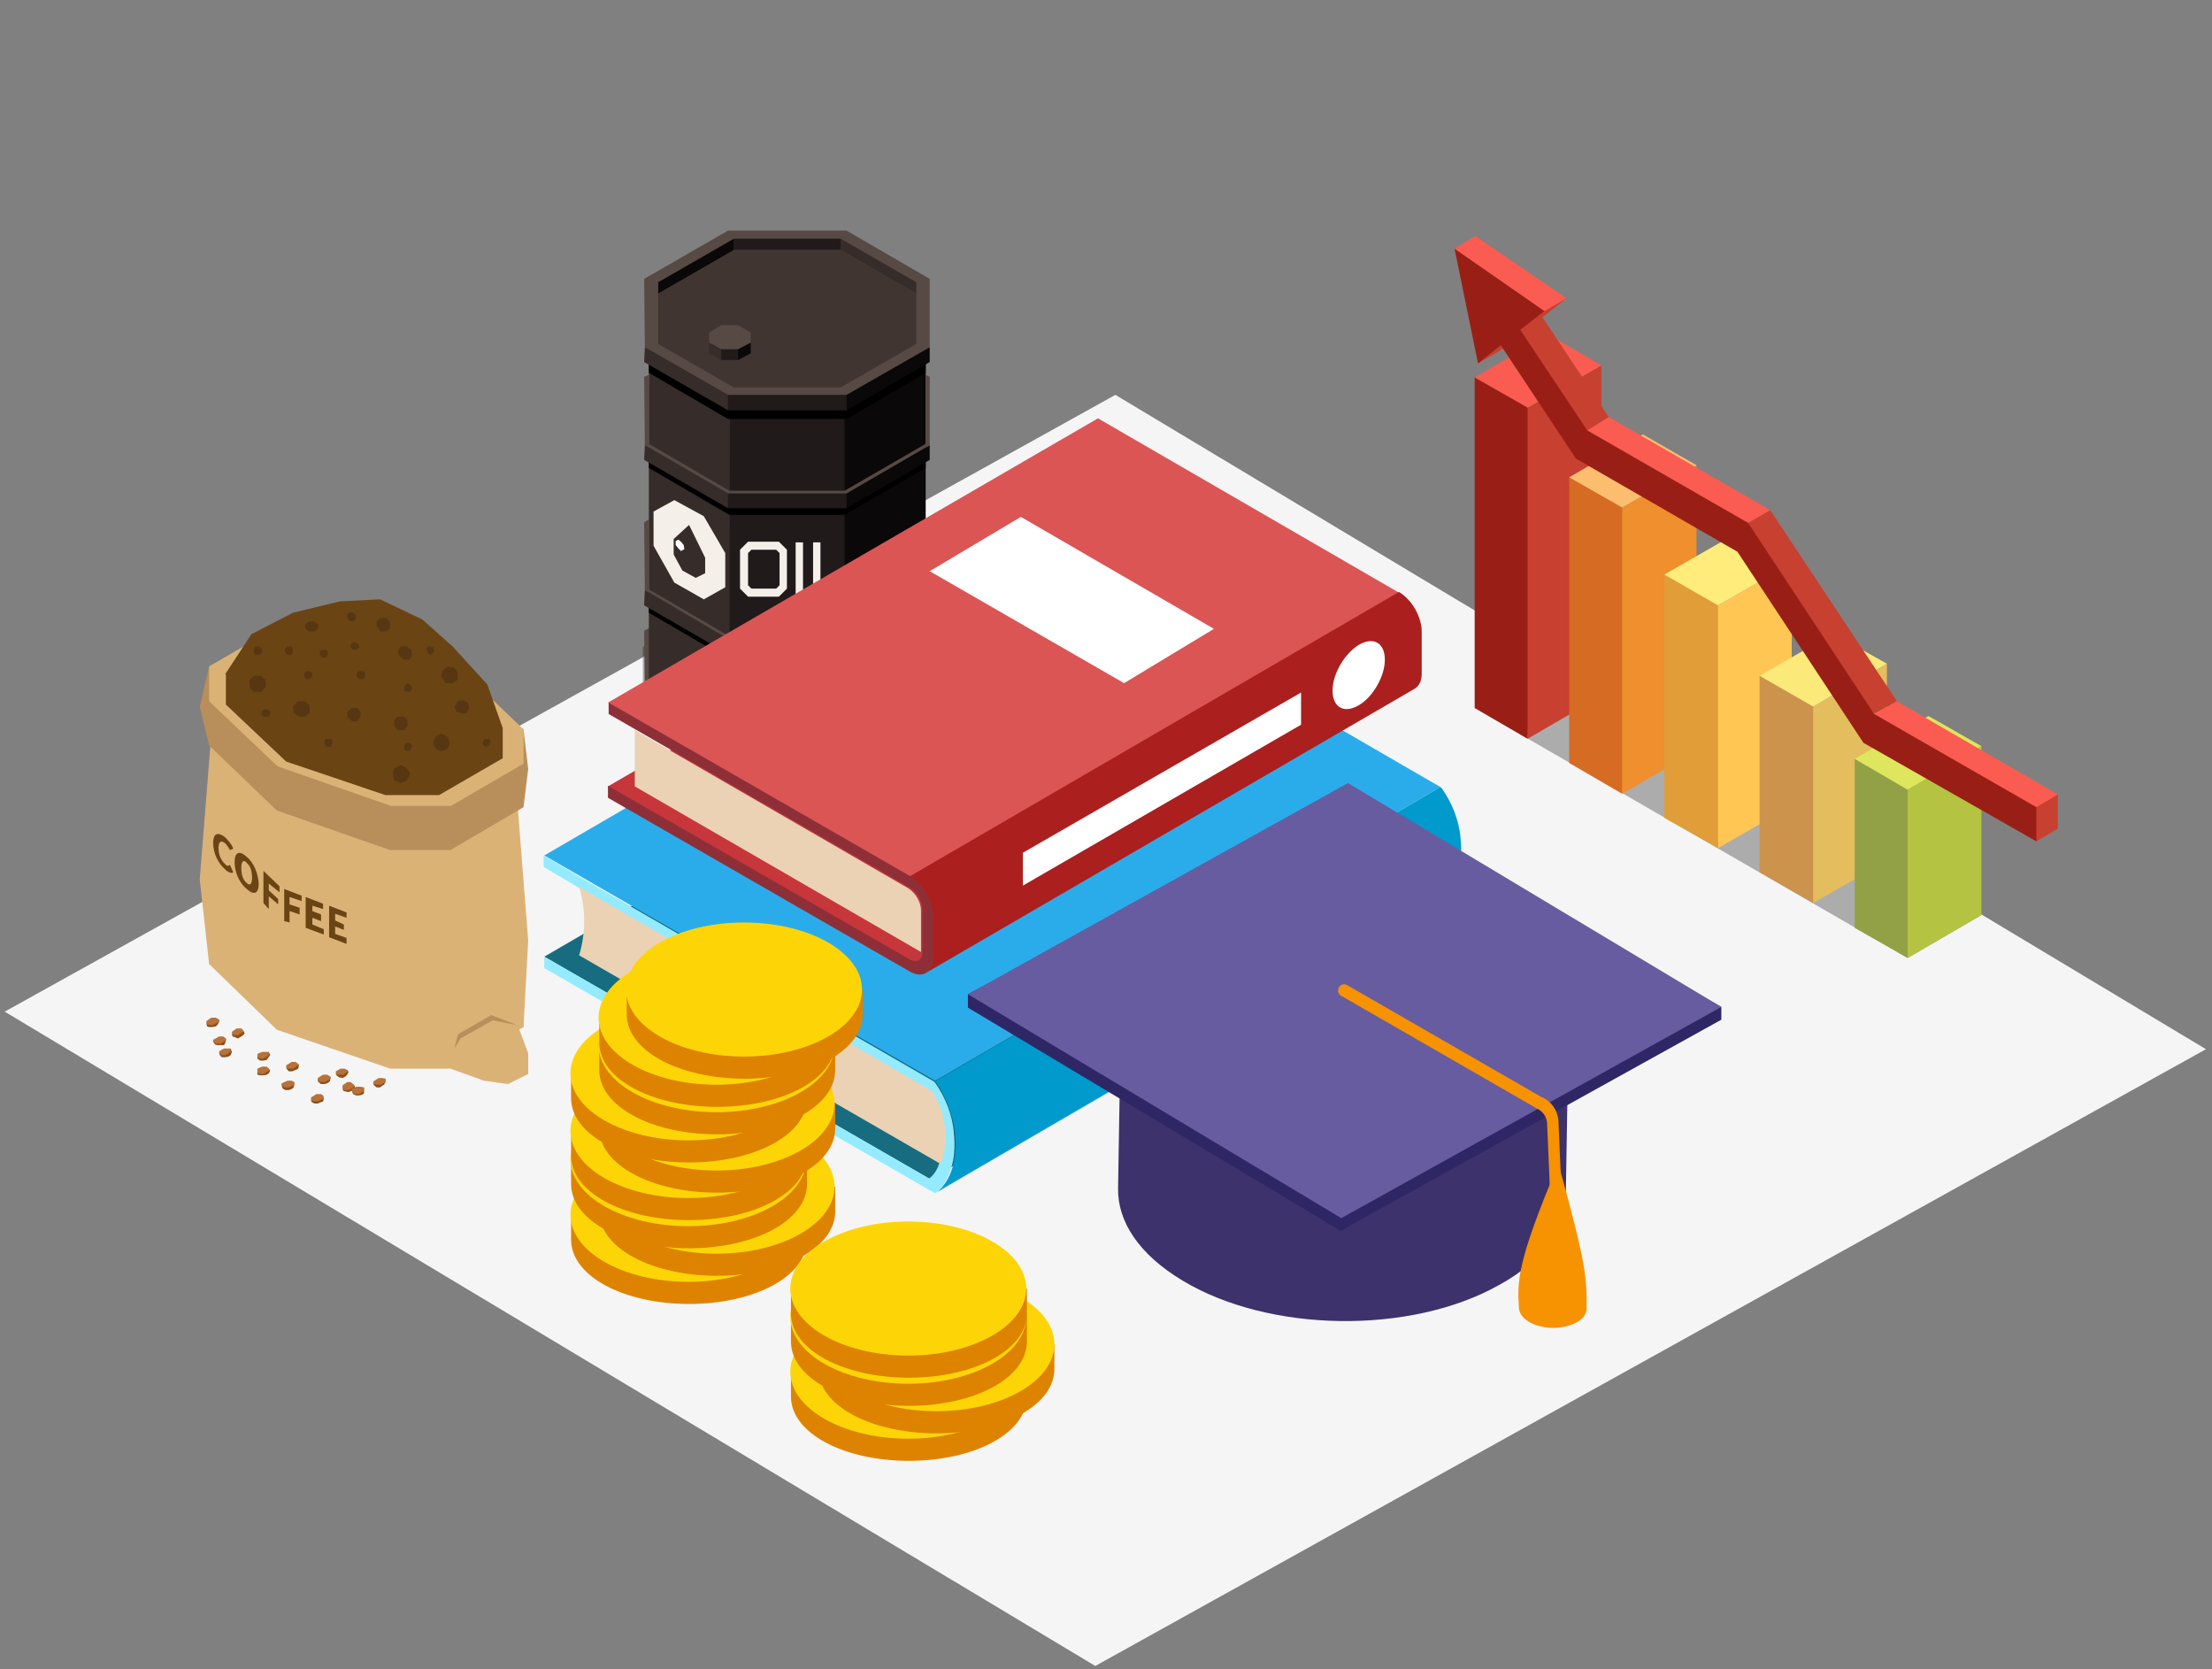 <?xml version="1.0" encoding="utf-8"?>
<!-- Generator: Adobe Illustrator 22.1.0, SVG Export Plug-In . SVG Version: 6.00 Build 0)  -->
<svg version="1.1" id="Слой_1" xmlns="http://www.w3.org/2000/svg" xmlns:xlink="http://www.w3.org/1999/xlink" x="0px" y="0px"
	 viewBox="0 0 330 249" style="enable-background:new 0 0 330 249;" xml:space="preserve">
<rect x="0" y="0" width="330" height="249" fill="#808080" stroke="none"/>
<style type="text/css">
	.st0{fill:#F5F5F5;}
	.st1{opacity:0.3;enable-background:new    ;}
	.st2{fill:#C84030;}
	.st3{fill:#FA5C52;}
	.st4{fill:#991F16;}
	.st5{fill:#EF8F2D;}
	.st6{fill:#FDBD6F;}
	.st7{fill:#D66B24;}
	.st8{fill:#FFC654;}
	.st9{fill:#FFEC7A;}
	.st10{fill:#E09D38;}
	.st11{fill:#E3BD5E;}
	.st12{fill:#FBE979;}
	.st13{fill:#CC934C;}
	.st14{fill:#B4C342;}
	.st15{fill:#DDE65C;}
	.st16{fill:#92A145;}
	.st17{fill:#0A0808;}
	.st18{fill:#211A1A;}
	.st19{fill:#362C29;}
	.st20{fill:#574943;}
	.st21{fill:#F4EFE9;}
	.st22{fill:#FFFFFF;}
	.st23{fill:#403531;}
	.st24{fill:#DBB276;}
	.st25{fill:#6B4414;}
	.st26{fill:#B88F5A;}
	.st27{fill:#A87C49;}
	.st28{fill:#573711;}
	.st29{fill:#87511B;}
	.st30{fill:#B87139;}
	.st31{enable-background:new    ;}
	.st32{fill:#C7B299;}
	.st33{fill:#176C80;}
	.st34{fill:#2BACEA;}
	.st35{fill:#009ACD;}
	.st36{fill:#94EBFF;}
	.st37{fill:#EBD2B4;}
	.st38{fill:#C7363B;}
	.st39{fill:#DB5555;}
	.st40{fill:#AB1F1F;}
	.st41{fill:#8E2F37;}
	.st42{fill:#3D326B;}
	.st43{fill:#333333;}
	.st44{fill:#2F2666;}
	.st45{fill:#675CA0;}
	.st46{fill:#F79200;}
	.st47{fill:#DE8300;}
	.st48{fill:#FDD506;}
</style>
<polygon class="st0" points="329.1,156.5 163.4,248.5 0.7,150.9 166.4,58.9 "/>
<g>
	<polygon class="st1" points="295.6,136.5 231,99.2 220,105.6 284.6,142.9 	"/>
	<g>
		<polygon class="st2" points="238.9,54.5 227.9,60.8 226.3,63.2 227.9,110.2 238.9,103.8 		"/>
		<polygon class="st3" points="238.9,54.5 231,49.9 220,56.3 223.9,61.7 227.9,60.8 		"/>
		<polygon class="st4" points="227.9,60.8 220,56.3 220,105.6 227.9,110.2 		"/>
	</g>
	<g>
		<polygon class="st5" points="253.1,69.4 242,75.7 240.4,97.8 242,118.4 253.1,112 		"/>
		<polygon class="st6" points="253.1,69.4 245.1,64.8 234.1,71.2 238.2,76.5 242,75.7 		"/>
		<polygon class="st7" points="242,75.7 234.1,71.2 234.1,113.8 242,118.4 		"/>
	</g>
	<g>
		<polygon class="st8" points="267.3,84 256.3,90.3 254.6,92.7 256.3,126.5 267.3,120.2 		"/>
		<polygon class="st9" points="267.3,84 259.3,79.4 248.3,85.7 252.3,91.2 256.3,90.3 		"/>
		<polygon class="st10" points="256.3,90.3 248.3,85.7 248.3,122 256.3,126.5 		"/>
	</g>
	<g>
		<polygon class="st11" points="281.5,99 270.5,105.4 268.7,121.7 270.5,134.7 281.5,128.4 		"/>
		<polygon class="st12" points="281.5,99 273.5,94.5 262.5,100.8 266.4,106.2 270.5,105.4 		"/>
		<polygon class="st13" points="270.5,105.4 262.5,100.8 262.5,130.1 270.5,134.7 		"/>
	</g>
	<g>
		<polygon class="st14" points="295.6,111.3 284.6,117.8 283,134.1 284.6,142.9 295.6,136.5 		"/>
		<polygon class="st15" points="295.6,111.3 287.7,106.8 276.7,113.2 280.6,118.6 284.6,117.8 		"/>
		<polygon class="st16" points="284.6,117.8 276.7,113.2 276.7,138.4 284.6,142.9 		"/>
	</g>
	<g>
		<polygon class="st2" points="221.1,40 233.7,44.5 223.8,52.3 220.5,54.2 		"/>
		<polygon class="st3" points="224.5,45.1 217,37.1 220.1,35.2 233.7,44.5 230.4,46.4 		"/>
		<polygon class="st3" points="247.2,72.2 234.5,64.2 240,62.2 264.1,76.1 260.8,78 		"/>
		<polygon class="st2" points="231.2,58.5 226.8,49.2 230.1,47.3 240,62.2 236.8,64.2 		"/>
		<polygon class="st2" points="266.4,90.4 260.8,78 264.1,76.1 283,104.6 279.6,106.5 		"/>
		<polygon class="st2" points="301.6,120.8 303,119.2 307,118.5 307,123.6 303.8,125.5 		"/>
		<polygon class="st3" points="290.1,114.5 279.6,106.5 283,104.6 307,118.5 303.8,120.4 		"/>
		<polygon class="st4" points="220.5,54.2 223.9,51.5 235.1,68.4 259.2,82.3 278,110.8 303.8,125.5 303.8,120.4 279.6,106.5 
			260.8,78 236.8,64.2 226.8,49.2 230.4,46.4 217,37.1 		"/>
	</g>
</g>
<g>
	<polygon class="st1" points="126.3,89.3 108.5,89.3 95.9,96.5 95.9,106.8 108.5,114.1 126.3,114.1 138.9,106.8 138.9,96.5 	"/>
	<g>
		<polygon class="st17" points="138.7,104.3 138.7,106.5 126.3,113.6 121.9,108.9 		"/>
		<polygon class="st18" points="126.3,111.5 126.3,113.6 108.6,113.6 96.2,104.3 		"/>
		<polygon class="st19" points="108.6,111.5 108.6,113.6 96.1,106.5 96.2,104.3 		"/>
		<polygon class="st20" points="96.1,94.1 96.2,104.3 108.6,111.5 126.3,111.5 138.7,104.3 138.7,94.1 126.3,86.9 108.6,86.9 		"/>
	</g>
	<g>
		<polygon class="st17" points="138.1,53.7 138.1,104 126,110.9 121.7,58.1 		"/>
		<polygon class="st18" points="126,60.7 126,110.9 108.8,110.9 96.8,53.7 		"/>
		<polygon class="st19" points="108.9,60.7 108.8,110.9 96.8,104 96.8,53.7 		"/>
		<polygon class="st12" points="96.8,43.8 96.8,53.7 108.9,60.7 126,60.7 138.1,53.7 138.1,43.8 126,36.9 108.9,36.9 		"/>
	</g>
	<g>
		<polygon points="125.9,95.9 126,96.1 108.6,95.8 96.8,89.3 96.8,91.4 108.8,98.4 126,98.4 138.1,91.4 138.1,89.3 		"/>
		<polygon class="st17" points="138.7,88 138.7,90.3 126.3,97.5 125.9,95.1 		"/>
		<polygon class="st18" points="126.3,95.3 126.3,97.5 108.6,97.5 96.2,88 108.6,95 		"/>
		<polygon class="st19" points="108.6,95.3 108.6,97.5 96.1,90.3 96.2,88 		"/>
		<polygon class="st20" points="138.1,77.5 138.1,87.9 126,94.9 108.8,94.9 96.8,87.9 96.8,77.5 96.1,77.9 96.2,88 108.6,95.3 
			126.3,95.3 138.7,88 138.7,77.9 		"/>
	</g>
	<g>
		<polygon class="st21" points="105,77 100.6,74.6 97.5,76.3 97.5,81.4 100.6,86.9 105,89.4 108.2,87.6 108.2,82.5 		"/>
		<g>
			<g>
				<path class="st21" d="M117.4,87.8l-1.2,1.2h-4.6l-1.2-1.2V82l1.2-1.2h4.6l1.2,1.2V87.8z M116.3,87.3v-4.8l-0.5-0.5h-3.7
					l-0.5,0.5v4.8l0.5,0.5h3.7L116.3,87.3z"/>
				<path class="st21" d="M119.8,88.9h-1.1v-8h1.1V88.9z"/>
				<path class="st21" d="M125.3,88.9h-4v-8h1.1v6.9h2.9V88.9L125.3,88.9z"/>
			</g>
		</g>
		<g>
			<polygon class="st19" points="105.2,83.2 102.8,78.3 100.5,80.4 100.5,82.7 101.8,85.1 103.8,86.2 105.2,85.5 			"/>
			<polygon class="st22" points="102,81.3 101.6,80.8 101.2,80.5 100.8,80.7 100.8,81.3 101.2,81.8 101.6,82.2 102.1,81.9 			"/>
		</g>
	</g>
	<g>
		<polygon points="125.9,74.2 126,74.4 108.6,74.1 96.8,67.6 96.8,69.8 108.8,76.8 126,76.8 138.1,69.8 138.1,67.6 		"/>
		<polygon class="st17" points="138.7,66.4 138.7,68.6 126.3,75.8 125.9,73.4 		"/>
		<polygon class="st18" points="126.3,73.6 126.3,75.8 108.6,75.8 96.2,66.4 108.6,73.3 		"/>
		<polygon class="st19" points="108.6,73.6 108.6,75.8 96.1,68.6 96.2,66.4 		"/>
		<polygon class="st20" points="138.1,55.9 138.1,66.2 126,73.2 108.8,73.2 96.8,66.2 96.8,55.9 96.1,56.2 96.2,66.4 108.6,73.6 
			126.3,73.6 138.7,66.4 138.7,56.2 		"/>
	</g>
	<polygon points="124.3,57.2 107.3,57.3 96.8,53.3 96.8,55.6 108.6,62.5 126.3,62.5 138.1,55.6 138.1,53.2 	"/>
	<g>
		<polygon class="st17" points="138.7,51.8 138.7,54 126.3,61.2 121.9,56.3 		"/>
		<polygon class="st18" points="126.3,58.9 126.3,61.2 108.6,61.2 96.2,51.8 		"/>
		<polygon class="st19" points="108.6,58.9 108.6,61.2 96.1,54 96.2,51.8 		"/>
		<polygon class="st20" points="96.1,41.6 96.2,51.8 108.6,58.9 126.3,58.9 138.7,51.8 138.7,41.6 126.3,34.4 108.6,34.4 		"/>
		<polygon class="st19" points="125.4,35.6 136.7,42.1 136.7,43.8 125.4,37.3 		"/>
		<polygon class="st18" points="125.4,37.3 109.5,37.3 109.5,35.6 125.4,35.6 		"/>
		<polygon class="st17" points="109.5,37.3 98.2,43.8 98.2,42.1 109.5,35.6 		"/>
		<polygon class="st23" points="136.7,43.8 136.7,51.3 125.4,57.8 109.5,57.8 98.2,51.3 98.2,43.8 109.5,37.3 125.4,37.3 		"/>
	</g>
	<g>
		<polygon class="st17" points="112,51.1 112,52.7 110.1,53.7 109.5,51.8 		"/>
		<polygon class="st18" points="110.1,52.1 110.1,53.7 107.6,53.7 105.8,51.1 		"/>
		<polygon class="st19" points="107.6,52.1 107.6,53.7 105.8,52.7 105.8,51.1 		"/>
		<polygon class="st20" points="105.8,49.6 105.8,51.1 107.6,52.1 110.1,52.1 112,51.1 112,49.6 110.1,48.5 107.6,48.5 		"/>
	</g>
</g>
<g>
	<polygon class="st24" points="51.1,132.3 41.9,132.3 31.2,138.4 31.2,143.8 41.3,153.6 58.2,159.4 67.2,159.4 78.1,153.2 
		78.1,147.9 67.8,138.2 	"/>
	<polygon class="st24" points="31.2,143.8 29.8,131.2 31.7,107.3 77,117.3 78.8,140.3 78.1,153.2 	"/>
	<g>
		<polygon class="st25" points="42.4,137.4 43.2,137.6 43.2,135.9 44.7,136.4 44.7,135.4 43.2,134.9 43.2,133.8 45,134.4 45,133.6 
			42.4,132.6 		"/>
		<polygon class="st25" points="46.6,136.9 47.9,137.4 47.9,136.4 46.6,135.9 46.6,135.1 48.2,135.6 48.2,134.8 45.6,133.8 
			45.6,138.4 48.3,139.4 48.3,138.6 46.6,137.9 		"/>
		<polygon class="st25" points="50,139.3 50,138.2 51.3,138.7 51.3,137.9 50,137.3 50,136.3 51.7,136.9 51.7,136.1 49.1,135.1 
			49.1,139.8 51.7,140.8 51.7,139.9 		"/>
	</g>
	<g>
		<path class="st25" d="M33.6,128.9c-0.6-0.5-1-1.4-1-2.4s0.4-1.2,1-0.7c0.2,0.2,0.5,0.6,0.7,1l0.5-0.2c-0.2-0.6-0.7-1.2-1.2-1.7
			c-1-0.8-1.8-0.7-1.8,0.8c0,1.7,0.8,3.1,1.8,4c0.5,0.5,1,0.6,1.2,0.4l-0.5-1.1C34.1,129.2,33.8,129.2,33.6,128.9z"/>
		<path class="st25" d="M36.8,127.8c-1.1-1-1.8-0.7-1.8,0.8s0.7,3.1,1.8,4c1.1,1,1.8,0.7,1.8-0.8C38.5,130.3,37.9,128.7,36.8,127.8z
			 M36.8,131.7c-0.6-0.5-0.8-1.3-0.8-2.3s0.4-1.2,0.8-0.7c0.6,0.5,0.8,1.3,0.8,2.3C37.6,131.8,37.3,132.2,36.8,131.7z"/>
		<polygon class="st25" points="41.7,133.1 41.7,132.2 39.3,129.9 39.3,134.7 40.1,135.6 40.1,133.7 41.5,134.9 41.5,134.1 
			40.1,132.8 40.1,131.8 		"/>
	</g>
	<polygon class="st26" points="51.1,99.7 31.2,99.4 29.8,105.4 31.2,111.2 41.3,120.9 58.2,126.8 67.2,126.8 78.1,120.4 78.8,114.7 
		78.1,108.8 	"/>
	<polygon class="st27" points="66.8,99.7 51,94.2 42.5,94.2 32.4,99.9 32.4,104.9 41.9,113.9 57.6,119.4 66.2,119.4 76.3,113.7 
		76.3,108.8 	"/>
	<polygon class="st24" points="33.7,100.4 43.2,94.9 51.2,94.9 66,100.1 75,108.6 76.6,109.8 78.1,108.8 67.8,98.9 51.1,93.2 
		41.9,93.2 31.2,99.4 32.4,101.3 	"/>
	<g>
		<polygon class="st25" points="33.7,100.4 37.5,94.6 43.7,91.4 50.7,89.7 56.7,89.4 63,92.4 67.5,96.4 72.7,102.1 75,108.6 
			76,111.6 75,114.7 66.3,119.4 57.3,119.4 41.9,113.9 32.7,105.3 		"/>
		<polygon class="st28" points="65,109.9 64.6,110.8 65,111.7 65.8,112.1 66.8,111.7 67.1,110.8 66.8,109.9 65.8,109.4 		"/>
		<polygon class="st28" points="43.7,105.4 43.8,106.4 44.6,106.9 45.5,106.9 46.2,106.3 46.2,105.2 45.5,104.6 44.4,104.6 		"/>
		<polygon class="st28" points="37.2,101.4 37.3,102.6 37.9,103.2 39,103.2 39.7,102.4 39.6,101.4 38.9,100.8 37.9,100.8 		"/>
		<polygon class="st28" points="66,100.1 65.8,100.9 66.5,101.9 67.5,101.9 68.3,101.4 68.3,100.3 67.8,99.6 66.8,99.4 		"/>
		<polygon class="st28" points="58.8,114.6 58.6,115.4 58.8,116.4 59.8,116.8 60.7,116.4 61.2,115.4 60.7,114.6 59.8,114.1 		"/>
		<polygon class="st28" points="59.3,106.9 58.8,107.4 58.8,108.3 59.3,108.9 60.3,108.9 60.8,108.3 60.8,107.4 60.3,106.9 		"/>
		<polygon class="st28" points="59.8,96.4 59.3,97.2 59.6,97.9 60.3,98.4 61.1,98.4 61.5,97.7 61.3,96.9 60.7,96.4 		"/>
		<polygon class="st28" points="52.5,105.6 51.8,106.2 51.8,106.9 52.5,107.6 53.3,107.6 53.8,106.9 53.8,106.2 53.3,105.6 		"/>
		<polygon class="st28" points="46.1,92.7 45.5,93.2 45.5,93.7 46.1,94.2 46.9,94.2 47.5,93.7 47.5,93.2 46.9,92.7 		"/>
		<polygon class="st28" points="56.8,92.2 56.2,92.7 56.2,93.4 56.8,94.2 57.6,94.2 58.2,93.7 58.2,92.7 57.6,92.2 		"/>
		<polygon class="st28" points="53.6,100.1 53.2,100.4 53.2,100.9 53.6,101.3 54.2,101.3 54.5,100.9 54.5,100.4 54.2,100.1 		"/>
		<polygon class="st28" points="52.7,95.8 52.3,96.2 52.3,96.6 52.7,96.9 53.1,96.9 53.6,96.6 53.6,96.2 53.1,95.8 		"/>
		<polygon class="st28" points="48.8,110.2 48.4,110.4 48.4,110.9 48.7,111.4 49.3,111.4 49.6,110.9 49.6,110.4 49.3,110.2 		"/>
		<polygon class="st28" points="39.3,105.8 39,106.2 39,106.6 39.3,106.9 39.9,106.9 40.3,106.7 40.3,106.2 39.9,105.8 		"/>
		<polygon class="st28" points="38.1,96.4 37.9,96.8 37.8,97.3 38.1,97.7 38.7,97.7 39.1,97.3 39.1,96.8 38.7,96.4 		"/>
		<polygon class="st28" points="42.9,96.4 42.5,96.8 42.5,97.3 42.9,97.7 43.4,97.7 43.7,97.3 43.7,96.8 43.5,96.4 		"/>
		<polygon class="st28" points="52.3,91.3 51.8,91.6 51.8,92.1 52.1,92.6 52.6,92.7 53.1,92.4 53.1,91.9 52.8,91.4 		"/>
		<polygon class="st28" points="45.6,100.1 45.4,100.4 45.4,100.9 45.6,101.3 46.2,101.3 46.6,100.9 46.6,100.4 46.2,100.1 		"/>
		<polygon class="st28" points="48.1,96.9 47.7,97.1 47.7,97.7 48.1,98.1 48.6,98.1 48.9,97.7 48.9,97.2 48.6,96.9 		"/>
		<polygon class="st28" points="68.3,104.6 67.8,105.4 68.1,106.2 68.8,106.4 69.6,106.4 70,105.6 69.8,104.8 69,104.4 		"/>
		<polygon class="st28" points="60.5,110.9 60.3,111.3 60.3,111.8 60.7,112.1 61.2,111.9 61.5,111.4 61.3,110.9 60.8,110.8 		"/>
		<polygon class="st28" points="60.5,102.1 60.3,102.6 60.3,103.1 60.7,103.2 61.2,103.2 61.5,102.7 61.3,102.2 60.8,101.9 		"/>
		<polygon class="st28" points="72.2,110.3 72,110.8 72.1,111.2 72.6,111.4 72.8,111.3 73.2,110.8 73.1,110.3 72.6,110.2 		"/>
		<polygon class="st28" points="63.8,96.4 63.6,96.9 63.8,97.4 64.2,97.7 64.6,97.4 64.8,97.1 64.7,96.6 64.3,96.4 		"/>
	</g>
	<path class="st24" d="M75,108.6v4.5l-9.5,5.5h-8l-14.8-5l-9-8.5v-4.5l-2.5-1.2v5.2l10.2,9.7l16.9,5.9h9l10.8-6.3v-5.2L75,108.6z"/>
	<polygon class="st24" points="73.8,152.2 77.3,153.1 78.8,157.1 78.8,160.2 75.8,161.7 72.2,161.2 67.2,159.4 69.3,155.1 	"/>
	<polygon class="st26" points="77.1,152.9 73.5,152.2 68.7,154.9 67.8,156.4 68.3,154.3 73.3,151.4 	"/>
	<g>
		<g>
			<polygon class="st29" points="55.7,161.6 55.8,161.9 56.2,162.2 56.7,162.2 57.1,161.9 57.3,161.8 57.5,161.4 57.5,160.9 			"/>
			<polygon class="st30" points="57,160.8 56.5,160.8 55.7,161.3 55.7,161.6 56.1,161.8 56.8,161.8 57.5,161.4 57.5,160.9 			"/>
		</g>
		<g>
			<polygon class="st29" points="30.8,152.7 30.9,153.1 31.2,153.2 31.7,153.2 32.2,153.1 32.5,152.8 32.7,152.4 32.7,152.1 			"/>
			<polygon class="st30" points="32.2,151.8 31.5,151.8 30.8,152.3 30.8,152.7 31.2,152.9 31.7,152.9 32.7,152.4 32.7,152.1 			"/>
		</g>
		<g>
			<polygon class="st29" points="34.6,154.3 34.7,154.6 35,154.7 35.5,154.9 36,154.6 36.3,154.4 36.5,154.1 36.3,153.7 			"/>
			<polygon class="st30" points="36,153.4 35.3,153.4 34.6,153.9 34.6,154.3 35,154.4 35.5,154.4 36.3,153.9 36.3,153.7 			"/>
		</g>
		<g>
			<polygon class="st29" points="31.8,155.4 32.1,155.8 32.4,155.9 32.9,155.9 33.4,155.9 33.6,155.6 33.7,155.2 33.7,154.9 			"/>
			<polygon class="st30" points="33.3,154.6 32.7,154.6 31.8,155.1 31.8,155.4 32.3,155.7 32.9,155.7 33.7,155.2 33.7,154.9 			"/>
		</g>
		<g>
			<polygon class="st29" points="32.7,157.1 32.8,157.4 33.1,157.7 33.6,157.7 34.1,157.6 34.4,157.4 34.6,156.9 34.4,156.4 			"/>
			<polygon class="st30" points="34.1,156.4 33.4,156.4 32.7,156.8 32.7,157.1 33.1,157.4 33.6,157.4 34.4,156.9 34.4,156.4 			"/>
		</g>
		<g>
			<polygon class="st29" points="51.1,162.2 51.2,162.7 51.5,162.8 52,162.9 52.5,162.7 52.7,162.6 53,162.2 52.8,161.8 			"/>
			<polygon class="st30" points="52.3,161.4 51.8,161.4 51.1,161.9 51.1,162.2 51.4,162.6 52.1,162.6 52.8,162.1 52.8,161.8 			"/>
		</g>
		<g>
			<polygon class="st29" points="52.5,162.8 52.7,163.2 53.1,163.4 53.6,163.4 54,163.3 54.3,163.1 54.3,162.7 54.3,162.2 			"/>
			<polygon class="st30" points="53.8,162.1 53.2,162.1 52.5,162.4 52.5,162.8 53,163.2 53.6,163.2 54.3,162.7 54.3,162.2 			"/>
		</g>
		<g>
			<polygon class="st29" points="50.1,160.2 50.2,160.4 50.6,160.7 51.1,160.8 51.5,160.6 51.8,160.3 52,159.9 51.8,159.6 			"/>
			<polygon class="st30" points="51.4,159.4 50.8,159.4 50.1,159.8 50.1,160.2 50.5,160.3 51.2,160.3 51.8,159.9 51.8,159.6 			"/>
		</g>
		<g>
			<polygon class="st29" points="47.4,161.2 47.5,161.4 47.9,161.7 48.4,161.7 48.8,161.6 49.2,161.3 49.3,160.9 49.3,160.6 			"/>
			<polygon class="st30" points="48.8,160.3 48.2,160.3 47.4,160.8 47.4,161.2 47.9,161.4 48.5,161.4 49.3,160.9 49.3,160.6 			"/>
		</g>
		<g>
			<polygon class="st29" points="46.4,164.1 46.5,164.4 46.9,164.6 47.4,164.6 47.9,164.4 48.2,164.3 48.3,163.9 48.2,163.4 			"/>
			<polygon class="st30" points="47.9,163.2 47.2,163.2 46.4,163.7 46.4,164.1 46.8,164.3 47.4,164.3 48.2,163.9 48.2,163.4 			"/>
		</g>
		<g>
			<polygon class="st29" points="42.7,159.3 42.9,159.6 43.1,159.8 43.6,159.8 44.1,159.6 44.5,159.4 44.6,158.9 44.5,158.7 			"/>
			<polygon class="st30" points="44.1,158.4 43.5,158.4 42.7,158.9 42.7,159.3 43.1,159.4 43.7,159.4 44.5,158.9 44.5,158.7 			"/>
		</g>
		<g>
			<polygon class="st29" points="42,161.9 42.2,162.4 42.6,162.6 43.1,162.6 43.6,162.4 43.8,162.2 43.9,161.8 43.9,161.4 			"/>
			<polygon class="st30" points="43.5,161.2 42.9,161.2 42,161.6 42,161.9 42.5,162.2 43.1,162.2 43.9,161.8 43.9,161.4 			"/>
		</g>
		<g>
			<polygon class="st29" points="38.4,159.9 38.4,160.3 38.8,160.4 39.3,160.4 39.8,160.3 40.1,160.1 40.3,159.7 40.1,159.4 			"/>
			<polygon class="st30" points="39.8,159.1 39.1,159.1 38.4,159.4 38.4,159.9 38.7,160.2 39.3,160.2 40.1,159.7 40.1,159.4 			"/>
		</g>
		<g>
			<polygon class="st29" points="38.4,157.6 38.4,157.9 38.8,158.2 39.3,158.2 39.8,158.1 40,157.8 40.3,157.4 40.1,156.9 			"/>
			<polygon class="st30" points="39.7,156.9 39.1,156.9 38.4,157.2 38.4,157.6 38.7,157.9 39.3,157.9 40.1,157.4 40.1,156.9 			"/>
		</g>
	</g>
</g>
<g>
	<g>
		<g class="st31">
			<g>
				<polygon class="st32" points="139.5,178 214.9,134.2 215.2,134.1 139.7,177.9 				"/>
			</g>
			<g>
				<polygon class="st33" points="138.8,175.9 214.3,132.1 156.7,98.8 81.2,142.7 				"/>
			</g>
			<g>
				<polygon class="st34" points="139.5,161.2 214.9,117.4 156.7,83.7 81.2,127.6 				"/>
			</g>
			<path class="st35" d="M139.7,161.5l-0.2-0.2l75.4-43.9l0.2,0.2c1.5,2.1,2.6,4.8,2.8,7.5c0.4,3.8-0.6,7.1-2.7,8.8l-75.4,43.9
				c2.1-1.7,3.1-5,2.7-8.8C142.2,166.3,141.1,163.6,139.7,161.5z"/>
			<g>
				<path class="st36" d="M81.2,142.7v1.7l58.3,33.6l0.2-0.2c1-0.8,1.7-1.9,2.1-3.3c0.6-1.6,0.7-3.5,0.5-5.5
					c-0.2-2.7-1.3-5.4-2.8-7.5l-0.2-0.2l-53-30.6l-5.2-3.1v1.7l5.2,3.1l52.5,30.3c1.1,1.7,1.8,3.6,2,5.7c0.2,2,0,3.8-0.7,5.2
					c-0.3,0.9-0.8,1.7-1.5,2.2L81.2,142.7z"/>
			</g>
		</g>
	</g>
	<path class="st37" d="M86.4,132.3c1,3.4,1,6.8,0,10.2l53.9,31.1c0.7-1.5,0.8-3.3,0.7-5.2c-0.2-2.1-0.9-4.1-2-5.7L86.4,132.3z"/>
</g>
<g>
	<g>
		<g class="st31">
			<g>
				<polygon class="st38" points="135.6,143.2 208.7,100.8 163.8,74.8 90.7,117.3 				"/>
			</g>
			<g>
				<g>
					<path class="st33" d="M136.9,143.3l73.1-42.5c-0.3,0.2-0.8,0.2-1.3-0.2l-73.1,42.5C136.1,143.5,136.6,143.6,136.9,143.3z"/>
				</g>
				<g>
					<path class="st38" d="M136.9,143.3l73.1-42.5c-0.3,0.2-0.8,0.2-1.3-0.2l-73.1,42.5C136.1,143.5,136.6,143.6,136.9,143.3z"/>
				</g>
			</g>
			<g>
				<polygon class="st39" points="135.6,130.8 208.7,88.4 163.8,62.4 90.7,104.8 				"/>
			</g>
			<path class="st40" d="M135.6,130.8l73.1-42.5c1.9,1.1,3.4,3.7,3.4,5.9v6.3c0,1.1-0.4,1.8-1,2.2L138,145.2c0.6-0.3,1-1.1,1-2.2
				v-6.3C139,134.6,137.5,131.9,135.6,130.8z"/>
			<g>
				<path class="st41" d="M90.7,119l45,25.9c1.9,1.1,3.4,0.2,3.5-2v-0.1v-6.2c0-2.1-1.5-4.8-3.4-5.9l-41-23.6l-4-2.3v1.7l4,2.3
					l40.9,23.6c1.1,0.6,1.9,2.1,1.9,3.3v6.2v0.1c0,1.2-0.8,1.7-1.9,1.1l-45-25.9L90.7,119L90.7,119z"/>
			</g>
		</g>
	</g>
	<path class="st37" d="M94.7,108.9v8.4l42.7,24.7v-6.2c0-1.2-0.8-2.6-1.9-3.3L94.7,108.9z"/>
	<g>
		<polygon class="st22" points="138.7,85.2 167.7,101.9 181.1,93.8 152.3,77.1 		"/>
	</g>
	<path class="st22" d="M198.8,103c0,2.5,1.7,3.5,3.9,2.2c2.1-1.2,3.9-4.3,3.9-6.8s-1.7-3.5-3.9-2.2
		C200.6,97.5,198.8,100.5,198.8,103z"/>
	<polygon class="st22" points="152.6,132.1 194.1,108.1 194.1,103.3 152.6,127.2 	"/>
</g>
<g>
	<path class="st42" d="M167.2,153.1l-0.4,24.1c-0.1,5,3.1,9.9,9.6,13.8c12.9,7.8,34,8.1,47.2,0.7c6.6-3.6,9.9-8.5,10-13.5l0.4-24.1
		L167.2,153.1z"/>
	<path class="st43" d="M224.4,135.7c12.9,7.8,12.7,19.9-0.4,27.3c-13.1,7.3-34.3,6.9-47.2-0.7c-12.9-7.8-12.7-19.9,0.4-27.3
		C190.4,127.6,211.5,127.9,224.4,135.7z"/>
	<g>
		<polygon class="st44" points="256.8,152.1 200,183.6 144.4,150.3 144.4,148.3 201.1,118.7 256.8,150.2 		"/>
		<polygon class="st45" points="256.8,150.2 200.1,181.7 144.4,148.3 201.1,116.8 		"/>
	</g>
	<path class="st46" d="M232.5,184.6c-0.5,0.1-0.9-0.3-1-0.8l-0.7-16.4c-0.1-0.9-0.7-1.7-1.6-2.1l-29-16.7c-0.5-0.2-0.7-0.7-0.5-1.2
		s0.7-0.7,1.2-0.5l29,16.7c1.5,0.6,2.5,2,2.6,3.6l0.7,16.4C233.3,184.1,233,184.5,232.5,184.6z"/>
	<path class="st46" d="M232.5,173.6c-6.4,15-6.1,17.8-5.9,21.4c0,0.7,0.4,1.5,1.4,2.1c1.9,1.2,5,1.3,7.1,0.2c1-0.5,1.5-1.2,1.6-2
		C236.7,190.7,236.8,189.1,232.5,173.6z"/>
</g>
<g>
	<g>
		<path class="st47" d="M85.2,181.2v3.7c0,5.5,7.9,9.6,17.6,9.6s17.6-4.1,17.6-9.6v-3.7H85.2z"/>
		<ellipse class="st48" cx="102.7" cy="181.2" rx="17.6" ry="10"/>
	</g>
	<g>
		<path class="st47" d="M89.4,177v3.7c0,5.5,7.9,9.6,17.6,9.6s17.6-4.1,17.6-9.6V177H89.4z"/>
		<ellipse class="st48" cx="106.9" cy="177" rx="17.6" ry="10"/>
	</g>
	<g>
		<path class="st47" d="M85.2,172.9v3.7c0,5.5,7.9,9.6,17.6,9.6s17.6-4.1,17.6-9.6v-3.7H85.2z"/>
		<ellipse class="st48" cx="102.7" cy="172.9" rx="17.6" ry="10"/>
	</g>
	<g>
		<path class="st47" d="M85.2,168.7v3.7c0,5.5,7.9,9.6,17.6,9.6s17.6-4.1,17.6-9.6v-3.7H85.2z"/>
		<ellipse class="st48" cx="102.7" cy="168.7" rx="17.6" ry="10"/>
	</g>
	<g>
		<path class="st47" d="M89.4,164.6v3.7c0,5.5,7.9,9.6,17.6,9.6s17.6-4.1,17.6-9.6v-3.7H89.4z"/>
		<ellipse class="st48" cx="106.9" cy="164.6" rx="17.6" ry="10"/>
	</g>
	<g>
		<path class="st47" d="M85.2,160.1v3.7c0,5.5,7.9,9.6,17.6,9.6s17.6-4.1,17.6-9.6v-3.7H85.2z"/>
		<ellipse class="st48" cx="102.7" cy="160.1" rx="17.6" ry="10"/>
	</g>
	<g>
		<path class="st47" d="M89.4,155.9v3.7c0,5.5,7.9,9.6,17.6,9.6s17.6-4.1,17.6-9.6v-3.7C124.6,155.9,89.4,155.9,89.4,155.9z"/>
		<ellipse class="st48" cx="106.9" cy="155.9" rx="17.6" ry="10"/>
	</g>
	<g>
		<path class="st47" d="M89.4,151.8v3.7c0,5.5,7.9,9.6,17.6,9.6s17.6-4.1,17.6-9.6v-3.7C124.6,151.8,89.4,151.8,89.4,151.8z"/>
		<ellipse class="st48" cx="106.9" cy="151.8" rx="17.6" ry="10"/>
	</g>
	<g>
		<path class="st47" d="M93.5,147.6v3.7c0,5.5,7.9,9.6,17.6,9.6s17.6-4.1,17.6-9.6v-3.7H93.5z"/>
		<ellipse class="st48" cx="111" cy="147.6" rx="17.6" ry="10"/>
	</g>
</g>
<g>
	<g>
		<path class="st47" d="M118,204.6v3.7c0,5.5,7.9,9.6,17.6,9.6c9.7,0,17.6-4.1,17.6-9.6v-3.7H118z"/>
		<ellipse class="st48" cx="135.5" cy="204.6" rx="17.6" ry="10"/>
	</g>
	<g>
		<path class="st47" d="M122.1,200.5v3.7c0,5.5,7.9,9.6,17.6,9.6s17.6-4.1,17.6-9.6v-3.7H122.1z"/>
		<ellipse class="st48" cx="139.7" cy="200.5" rx="17.6" ry="10"/>
	</g>
	<g>
		<path class="st47" d="M118,196.4v3.7c0,5.5,7.9,9.6,17.6,9.6c9.7,0,17.6-4.1,17.6-9.6v-3.7H118z"/>
		<ellipse class="st48" cx="135.5" cy="196.4" rx="17.6" ry="10"/>
	</g>
	<g>
		<path class="st47" d="M118,192.2v3.7c0,5.5,7.9,9.6,17.6,9.6c9.7,0,17.6-4.1,17.6-9.6v-3.7H118z"/>
		<ellipse class="st48" cx="135.5" cy="192.2" rx="17.6" ry="10"/>
	</g>
</g>
</svg>

